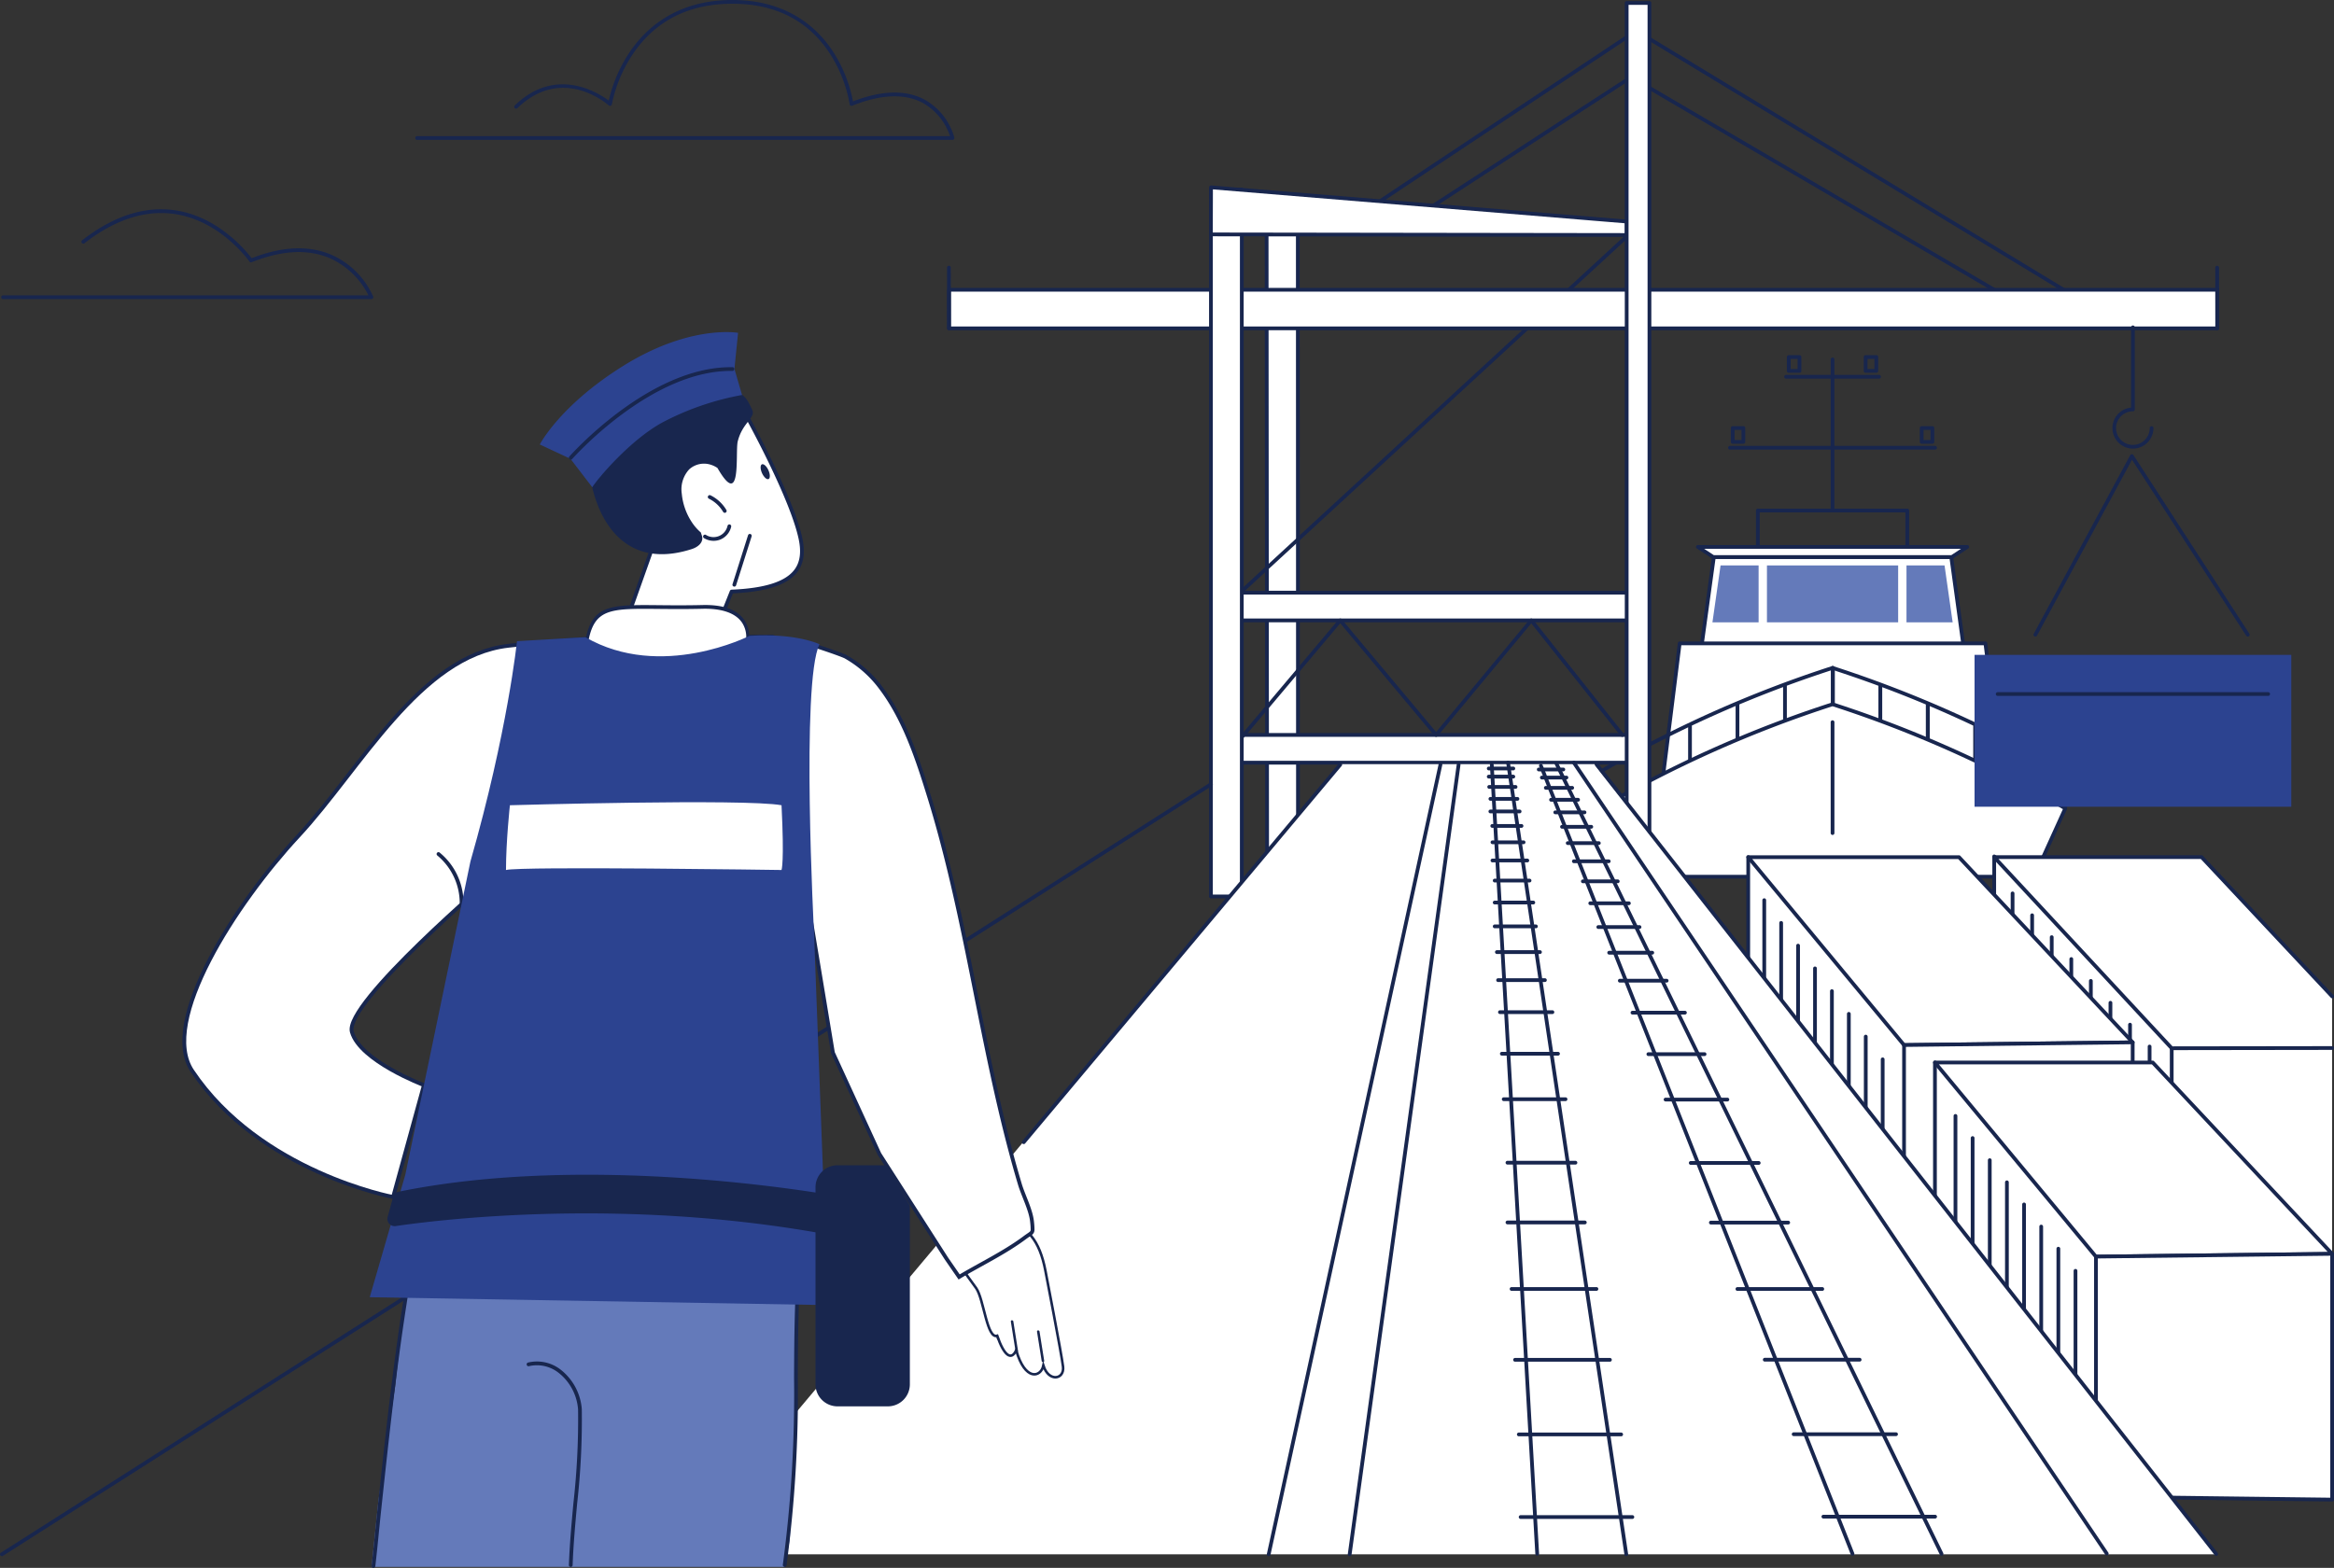 <svg id="Group_3978" data-name="Group 3978" xmlns="http://www.w3.org/2000/svg" xmlns:xlink="http://www.w3.org/1999/xlink" width="458" height="307.756" viewBox="0 0 458 307.756">
  <rect x="0" y="0" width="458" height="307.756" fill="#333333" stroke="none"/>
  <defs>
    <clipPath id="clip-path">
      <rect id="Rectangle_2901" data-name="Rectangle 2901" width="458" height="307.756" fill="none"/>
    </clipPath>
  </defs>
  <g id="Group_3977" data-name="Group 3977" clip-path="url(#clip-path)">
    <path id="Path_7963" data-name="Path 7963" d="M248.842,78.721a.351.351,0,0,1-.367-.334V48.879a.369.369,0,0,1,.734,0V78.387a.351.351,0,0,1-.367.334" transform="translate(110.758 21.639)" fill="#18264e"/>
    <path id="Path_7964" data-name="Path 7964" d="M260.772,51.632H242.536a.367.367,0,1,1,0-.734h18.237a.367.367,0,0,1,0,.734" transform="translate(107.947 22.688)" fill="#18264e"/>
    <path id="Path_7965" data-name="Path 7965" d="M255.43,51.681h-2.1a.368.368,0,0,1-.367-.367V48.589a.368.368,0,0,1,.367-.369h2.1a.367.367,0,0,1,.367.369v2.725a.367.367,0,0,1-.367.367m-1.731-.736h1.362V48.954H253.7Z" transform="translate(112.76 21.494)" fill="#18264e"/>
    <path id="Path_7966" data-name="Path 7966" d="M245,51.681h-2.1a.368.368,0,0,1-.367-.367V48.589a.368.368,0,0,1,.367-.369H245a.368.368,0,0,1,.369.369v2.725a.368.368,0,0,1-.369.367m-1.729-.736h1.362V48.954h-1.362Z" transform="translate(108.11 21.494)" fill="#18264e"/>
    <path id="Path_7967" data-name="Path 7967" d="M275.167,61.268H234.924a.367.367,0,0,1,0-.734h40.242a.367.367,0,0,1,0,.734" transform="translate(104.554 26.983)" fill="#18264e"/>
    <path id="Path_7968" data-name="Path 7968" d="M263.04,61.318h-2.1a.368.368,0,0,1-.367-.369V58.224a.368.368,0,0,1,.367-.367h2.1a.367.367,0,0,1,.367.367v2.725a.367.367,0,0,1-.367.369m-1.731-.736h1.363V58.591h-1.363Z" transform="translate(116.152 25.79)" fill="#18264e"/>
    <path id="Path_7969" data-name="Path 7969" d="M237.388,61.318h-2.1a.368.368,0,0,1-.367-.369V58.224a.368.368,0,0,1,.367-.367h2.1a.367.367,0,0,1,.367.367v2.725a.367.367,0,0,1-.367.369m-1.729-.736h1.362V58.591h-1.362Z" transform="translate(104.718 25.79)" fill="#18264e"/>
    <path id="Path_7970" data-name="Path 7970" d="M268.024,82.279H238.7a.367.367,0,0,1-.367-.369V69.426a.366.366,0,0,1,.367-.367h29.323a.367.367,0,0,1,.367.367V81.91a.368.368,0,0,1-.367.369m-28.956-.736h28.587V69.793H239.068Z" transform="translate(106.238 30.783)" fill="#18264e"/>
    <path id="Path_7971" data-name="Path 7971" d="M280.156,75.626H233.565l-3.079,22.425h52.75Z" transform="translate(102.74 33.711)" fill="#fff"/>
    <path id="Path_7972" data-name="Path 7972" d="M283.349,98.531H230.6a.364.364,0,0,1-.278-.126.367.367,0,0,1-.087-.291l3.079-22.425a.366.366,0,0,1,.363-.318h46.591a.368.368,0,0,1,.364.318l3.078,22.425a.357.357,0,0,1-.087.291.363.363,0,0,1-.276.126M231.021,97.8h51.905l-2.978-21.691H234Z" transform="translate(102.627 33.597)" fill="#18264e"/>
    <path id="Path_7973" data-name="Path 7973" d="M230.449,74.254l3.026,1.986h46.8l3.026-1.986Z" transform="translate(102.723 33.099)" fill="#fff"/>
    <path id="Path_7974" data-name="Path 7974" d="M280.392,76.721h-46.8a.372.372,0,0,1-.2-.059l-3.026-1.988a.367.367,0,0,1,.2-.674h52.855a.367.367,0,0,1,.2.674l-3.026,1.988a.367.367,0,0,1-.2.059M233.7,75.986h46.584l1.906-1.252h-50.4Z" transform="translate(102.61 32.986)" fill="#18264e"/>
    <rect id="Rectangle_2894" data-name="Rectangle 2894" width="25.745" height="11.167" transform="translate(346.728 110.986)" fill="#647aba"/>
    <path id="Path_7975" data-name="Path 7975" d="M267.824,87.934h-9.059V76.767h7.467Z" transform="translate(115.345 34.219)" fill="#647aba"/>
    <path id="Path_7976" data-name="Path 7976" d="M232.427,87.934h9.059V76.767h-7.467Z" transform="translate(103.605 34.219)" fill="#647aba"/>
    <path id="Path_7977" data-name="Path 7977" d="M289.112,87.35H229.118l-3.69,29.532H292.8Z" transform="translate(100.485 38.936)" fill="#fff"/>
    <path id="Path_7978" data-name="Path 7978" d="M292.915,117.363H225.541a.364.364,0,0,1-.364-.412l3.69-29.532a.367.367,0,0,1,.364-.322h59.994a.367.367,0,0,1,.366.322l3.69,29.532a.366.366,0,0,1-.366.412m-66.957-.734H292.5l-3.6-28.8H229.556Z" transform="translate(100.372 38.823)" fill="#18264e"/>
    <path id="Path_7979" data-name="Path 7979" d="M308.6,118.337a.367.367,0,0,1-.367-.367v-6.533a231.031,231.031,0,0,0-45.308-20.264,231.03,231.03,0,0,0-45.308,20.264v6.533a.368.368,0,0,1-.736,0v-6.742a.369.369,0,0,1,.176-.314,231.463,231.463,0,0,1,45.7-20.462.394.394,0,0,1,.108-.016h.108a.4.4,0,0,1,.11.016,231.461,231.461,0,0,1,45.7,20.462.367.367,0,0,1,.175.314v6.742a.367.367,0,0,1-.367.367" transform="translate(96.675 40.313)" fill="#18264e"/>
    <path id="Path_7980" data-name="Path 7980" d="M248.879,98.308a.367.367,0,0,1-.367-.367V90.8a.367.367,0,1,1,.734,0V97.94a.367.367,0,0,1-.367.367" transform="translate(110.775 40.313)" fill="#18264e"/>
    <path id="Path_7981" data-name="Path 7981" d="M255.325,100.75a.367.367,0,0,1-.367-.367V93.246a.367.367,0,0,1,.734,0v7.136a.367.367,0,0,1-.367.367" transform="translate(113.648 41.401)" fill="#18264e"/>
    <path id="Path_7982" data-name="Path 7982" d="M261.77,103.27a.367.367,0,0,1-.367-.367V95.766a.367.367,0,0,1,.734,0V102.9a.367.367,0,0,1-.367.367" transform="translate(116.521 42.524)" fill="#18264e"/>
    <path id="Path_7983" data-name="Path 7983" d="M268.215,106.193a.367.367,0,0,1-.367-.367V98.689a.367.367,0,0,1,.734,0v7.136a.367.367,0,0,1-.367.367" transform="translate(119.394 43.827)" fill="#18264e"/>
    <path id="Path_7984" data-name="Path 7984" d="M274.661,109.366a.367.367,0,0,1-.367-.367v-7.136a.367.367,0,1,1,.734,0V109a.367.367,0,0,1-.367.367" transform="translate(122.267 45.242)" fill="#18264e"/>
    <path id="Path_7985" data-name="Path 7985" d="M248.879,98.308a.367.367,0,0,1-.367-.367V90.8a.367.367,0,1,1,.734,0V97.94a.367.367,0,0,1-.367.367" transform="translate(110.775 40.313)" fill="#18264e"/>
    <path id="Path_7986" data-name="Path 7986" d="M255.325,100.75a.367.367,0,0,1-.367-.367V93.246a.367.367,0,0,1,.734,0v7.136a.367.367,0,0,1-.367.367" transform="translate(113.648 41.401)" fill="#18264e"/>
    <path id="Path_7987" data-name="Path 7987" d="M261.77,103.27a.367.367,0,0,1-.367-.367V95.766a.367.367,0,0,1,.734,0V102.9a.367.367,0,0,1-.367.367" transform="translate(116.521 42.524)" fill="#18264e"/>
    <path id="Path_7988" data-name="Path 7988" d="M268.215,106.193a.367.367,0,0,1-.367-.367V98.689a.367.367,0,0,1,.734,0v7.136a.367.367,0,0,1-.367.367" transform="translate(119.394 43.827)" fill="#18264e"/>
    <path id="Path_7989" data-name="Path 7989" d="M274.661,109.366a.367.367,0,0,1-.367-.367v-7.136a.367.367,0,1,1,.734,0V109a.367.367,0,0,1-.367.367" transform="translate(122.267 45.242)" fill="#18264e"/>
    <path id="Path_7990" data-name="Path 7990" d="M242.384,100.75a.367.367,0,0,1-.367-.367V93.246a.367.367,0,1,1,.734,0v7.136a.367.367,0,0,1-.367.367" transform="translate(107.88 41.401)" fill="#18264e"/>
    <path id="Path_7991" data-name="Path 7991" d="M235.938,103.27a.367.367,0,0,1-.367-.367V95.766a.367.367,0,1,1,.734,0V102.9a.367.367,0,0,1-.367.367" transform="translate(105.006 42.524)" fill="#18264e"/>
    <path id="Path_7992" data-name="Path 7992" d="M229.493,106.193a.367.367,0,0,1-.367-.367V98.689a.367.367,0,1,1,.734,0v7.136a.367.367,0,0,1-.367.367" transform="translate(102.134 43.827)" fill="#18264e"/>
    <path id="Path_7993" data-name="Path 7993" d="M223.047,109.366a.367.367,0,0,1-.367-.367v-7.136a.367.367,0,0,1,.734,0V109a.366.366,0,0,1-.367.367" transform="translate(99.26 45.242)" fill="#18264e"/>
    <path id="Path_7994" data-name="Path 7994" d="M262.866,95.627h-.108a229.071,229.071,0,0,0-45.622,20.424l6.092,13.412H302.4l6.092-13.412a229.069,229.069,0,0,0-45.622-20.424" transform="translate(96.789 42.626)" fill="#fff"/>
    <path id="Path_7995" data-name="Path 7995" d="M302.51,129.944H223.34a.365.365,0,0,1-.334-.215l-6.092-13.412a.369.369,0,0,1,.143-.466,231.463,231.463,0,0,1,45.7-20.462.393.393,0,0,1,.108-.016h.108a.4.4,0,0,1,.11.016,231.461,231.461,0,0,1,45.7,20.462.369.369,0,0,1,.143.466l-6.092,13.412a.365.365,0,0,1-.334.215m-78.932-.734h78.7l5.858-12.9a231.278,231.278,0,0,0-45.206-20.2,231.279,231.279,0,0,0-45.206,20.2Z" transform="translate(96.675 42.513)" fill="#18264e"/>
    <path id="Path_7996" data-name="Path 7996" d="M248.842,120.294a.367.367,0,0,1-.367-.367V98.162a.367.367,0,1,1,.734,0v21.764a.367.367,0,0,1-.367.367" transform="translate(110.758 43.592)" fill="#18264e"/>
    <path id="Path_7997" data-name="Path 7997" d="M305.5,200.4,270.67,154.153V116.275l43.509,35.879Z" transform="translate(120.652 51.83)" fill="#fff"/>
    <path id="Path_7998" data-name="Path 7998" d="M305.614,200.882a.366.366,0,0,1-.293-.146L270.49,154.488a.361.361,0,0,1-.074-.221V116.388a.364.364,0,0,1,.21-.331.368.368,0,0,1,.39.048l43.508,35.879a.371.371,0,0,1,.129.35l-8.677,48.246a.369.369,0,0,1-.276.294.428.428,0,0,1-.085.009M271.15,154.144,305.4,199.621l8.49-47.207L271.15,117.167Z" transform="translate(120.539 51.717)" fill="#18264e"/>
    <path id="Path_7999" data-name="Path 7999" d="M294.762,188.945l31.478.077V142.288l-31.477.043Z" transform="translate(131.391 63.425)" fill="#fff"/>
    <path id="Path_8000" data-name="Path 8000" d="M325.621,189.862h-.006l-30.745-.448a.369.369,0,0,1-.361-.369V142.431a.367.367,0,1,1,.734,0v46.253l30.384.444a.367.367,0,0,1-.006.734" transform="translate(131.278 63.325)" fill="#18264e"/>
    <path id="Path_8001" data-name="Path 8001" d="M270.67,116.371h40.7L336.981,143.7v10.141l-31.478.043Z" transform="translate(120.652 51.873)" fill="#fff"/>
    <path id="Path_8002" data-name="Path 8002" d="M305.616,154.364a.362.362,0,0,1-.269-.117l-34.834-37.511a.368.368,0,0,1,.269-.619h40.7a.363.363,0,0,1,.267.117l25.614,27.328a.367.367,0,1,1-.535.5l-25.507-27.211H271.627l34.15,36.776,31.316-.042a.367.367,0,0,1,0,.734Z" transform="translate(120.538 51.759)" fill="#18264e"/>
    <path id="Path_8003" data-name="Path 8003" d="M273.276,146.347a.367.367,0,0,1-.367-.367V121.41a.367.367,0,1,1,.734,0v24.569a.367.367,0,0,1-.367.367" transform="translate(121.65 53.955)" fill="#18264e"/>
    <path id="Path_8004" data-name="Path 8004" d="M275.933,149.317a.367.367,0,0,1-.367-.367V124.38a.367.367,0,0,1,.734,0v24.569a.367.367,0,0,1-.367.367" transform="translate(122.834 55.279)" fill="#18264e"/>
    <path id="Path_8005" data-name="Path 8005" d="M278.59,152.287a.367.367,0,0,1-.367-.367V127.35a.367.367,0,0,1,.734,0v24.569a.367.367,0,0,1-.367.367" transform="translate(124.019 56.603)" fill="#18264e"/>
    <path id="Path_8006" data-name="Path 8006" d="M281.247,155.258a.367.367,0,0,1-.367-.367V130.321a.367.367,0,0,1,.734,0V154.89a.367.367,0,0,1-.367.367" transform="translate(125.203 57.927)" fill="#18264e"/>
    <path id="Path_8007" data-name="Path 8007" d="M283.9,158.228a.368.368,0,0,1-.367-.367V133.291a.367.367,0,1,1,.734,0V157.86a.367.367,0,0,1-.367.367" transform="translate(126.387 59.251)" fill="#18264e"/>
    <path id="Path_8008" data-name="Path 8008" d="M286.56,161.2a.367.367,0,0,1-.367-.367V136.261a.367.367,0,0,1,.734,0V160.83a.367.367,0,0,1-.367.367" transform="translate(127.571 60.575)" fill="#18264e"/>
    <path id="Path_8009" data-name="Path 8009" d="M289.217,164.168a.367.367,0,0,1-.367-.367V139.231a.367.367,0,1,1,.734,0V163.8a.367.367,0,0,1-.367.367" transform="translate(128.756 61.899)" fill="#18264e"/>
    <path id="Path_8010" data-name="Path 8010" d="M291.874,167.139a.367.367,0,0,1-.367-.367V142.2a.367.367,0,0,1,.734,0v24.569a.367.367,0,0,1-.367.367" transform="translate(129.94 63.223)" fill="#18264e"/>
    <path id="Path_8011" data-name="Path 8011" d="M267.859,198.879l-30.576-43.556V116.372l48.2,35.174Z" transform="translate(105.769 51.873)" fill="#fff"/>
    <path id="Path_8012" data-name="Path 8012" d="M267.972,199.361a.366.366,0,0,1-.3-.158L237.1,155.647a.362.362,0,0,1-.066-.211V116.484a.367.367,0,0,1,.584-.3l48.2,35.174a.368.368,0,0,1,.127.425l-17.622,47.334a.369.369,0,0,1-.3.237l-.046,0M237.763,155.32l30.108,42.89,17.283-46.417-47.39-34.585Z" transform="translate(105.656 51.759)" fill="#18264e"/>
    <path id="Path_8013" data-name="Path 8013" d="M237.282,116.371h41.363l34.078,36.355-44.865.528Z" transform="translate(105.769 51.873)" fill="#fff"/>
    <path id="Path_8014" data-name="Path 8014" d="M267.971,153.735a.368.368,0,0,1-.282-.133l-30.576-36.883a.367.367,0,0,1,.283-.6H278.76a.368.368,0,0,1,.268.116L313.1,152.589a.366.366,0,0,1-.263.617l-44.863.529Zm-29.793-36.883L268.142,153,312,152.482l-33.4-35.629Z" transform="translate(105.656 51.76)" fill="#18264e"/>
    <path id="Path_8015" data-name="Path 8015" d="M258.431,187.67l44.865.548v-46.7l-44.865.528Z" transform="translate(115.196 63.082)" fill="#fff"/>
    <path id="Path_8016" data-name="Path 8016" d="M303.408,188.7h0l-44.863-.549a.366.366,0,0,1-.363-.367V142.158a.366.366,0,0,1,.363-.367l44.863-.528a.367.367,0,0,1,.263.106.371.371,0,0,1,.11.262v46.7a.37.37,0,0,1-.369.369m-44.5-1.28,44.129.539V142l-44.129.519Z" transform="translate(115.084 62.968)" fill="#18264e"/>
    <path id="Path_8017" data-name="Path 8017" d="M239.571,147.265a.367.367,0,0,1-.367-.367V122.328a.367.367,0,0,1,.734,0V146.9a.367.367,0,0,1-.367.367" transform="translate(106.626 54.364)" fill="#18264e"/>
    <path id="Path_8018" data-name="Path 8018" d="M241.867,150.352a.367.367,0,0,1-.367-.367V125.415a.367.367,0,1,1,.734,0v24.569a.367.367,0,0,1-.367.367" transform="translate(107.649 55.74)" fill="#18264e"/>
    <path id="Path_8019" data-name="Path 8019" d="M244.164,153.44a.367.367,0,0,1-.367-.367V128.5a.367.367,0,0,1,.734,0v24.569a.367.367,0,0,1-.367.367" transform="translate(108.673 57.117)" fill="#18264e"/>
    <path id="Path_8020" data-name="Path 8020" d="M246.46,156.527a.367.367,0,0,1-.367-.367V131.59a.367.367,0,1,1,.734,0v24.569a.367.367,0,0,1-.367.367" transform="translate(109.697 58.493)" fill="#18264e"/>
    <path id="Path_8021" data-name="Path 8021" d="M248.756,159.614a.367.367,0,0,1-.367-.367V134.677a.367.367,0,0,1,.734,0v24.569a.367.367,0,0,1-.367.367" transform="translate(110.72 59.869)" fill="#18264e"/>
    <path id="Path_8022" data-name="Path 8022" d="M251.053,162.7a.367.367,0,0,1-.367-.367V137.764a.367.367,0,0,1,.734,0v24.569a.367.367,0,0,1-.367.367" transform="translate(111.744 61.245)" fill="#18264e"/>
    <path id="Path_8023" data-name="Path 8023" d="M253.349,165.788a.367.367,0,0,1-.367-.367V140.851a.367.367,0,1,1,.734,0V165.42a.367.367,0,0,1-.367.367" transform="translate(112.767 62.621)" fill="#18264e"/>
    <path id="Path_8024" data-name="Path 8024" d="M255.646,168.876a.367.367,0,0,1-.367-.369V143.939a.367.367,0,1,1,.734,0v24.568a.367.367,0,0,1-.367.369" transform="translate(113.791 63.998)" fill="#18264e"/>
    <path id="Path_8025" data-name="Path 8025" d="M294.216,229.49,262.628,187V144.25l49.795,36.339Z" transform="translate(117.067 64.3)" fill="#fff"/>
    <path id="Path_8026" data-name="Path 8026" d="M294.329,229.97a.366.366,0,0,1-.295-.147l-31.588-42.489a.364.364,0,0,1-.072-.22V144.363a.368.368,0,0,1,.584-.3l49.795,36.339a.367.367,0,0,1,.127.425l-18.206,48.9a.367.367,0,0,1-.292.236.313.313,0,0,1-.052,0m-31.221-42.978,31.113,41.849,17.872-48.006-48.985-35.748Z" transform="translate(116.954 64.187)" fill="#18264e"/>
    <path id="Path_8027" data-name="Path 8027" d="M262.627,144.25h42.732l35.206,37.559-46.349.545Z" transform="translate(117.067 64.3)" fill="#fff"/>
    <path id="Path_8028" data-name="Path 8028" d="M294.329,182.835a.365.365,0,0,1-.282-.133l-31.59-38.1a.367.367,0,0,1,.283-.6h42.732a.371.371,0,0,1,.269.116l35.206,37.559a.364.364,0,0,1,.069.395.369.369,0,0,1-.334.224l-46.349.545Zm-30.806-38.1L294.5,182.1l45.339-.533L305.313,144.73Z" transform="translate(116.953 64.187)" fill="#18264e"/>
    <path id="Path_8029" data-name="Path 8029" d="M284.477,217.91l46.349.567V170.229l-46.349.545Z" transform="translate(126.806 75.88)" fill="#fff"/>
    <path id="Path_8030" data-name="Path 8030" d="M330.94,218.956h0l-46.349-.567a.366.366,0,0,1-.363-.367V170.886a.366.366,0,0,1,.363-.367l46.349-.545a.391.391,0,0,1,.263.106.37.37,0,0,1,.108.262v48.248a.365.365,0,0,1-.367.367m-45.982-1.3,45.615.557v-47.5l-45.615.536Z" transform="translate(126.693 75.766)" fill="#18264e"/>
    <path id="Path_8031" data-name="Path 8031" d="M265.526,176.557a.367.367,0,0,1-.367-.367V151.62a.367.367,0,1,1,.734,0v24.569a.367.367,0,0,1-.367.367" transform="translate(118.195 67.421)" fill="#18264e"/>
    <path id="Path_8032" data-name="Path 8032" d="M267.854,179.561a.367.367,0,0,1-.367-.367V154.624a.367.367,0,1,1,.734,0v24.569a.367.367,0,0,1-.367.367" transform="translate(119.233 68.76)" fill="#18264e"/>
    <path id="Path_8033" data-name="Path 8033" d="M270.181,182.566a.367.367,0,0,1-.367-.367V157.629a.367.367,0,1,1,.734,0V182.2a.367.367,0,0,1-.367.367" transform="translate(120.27 70.1)" fill="#18264e"/>
    <path id="Path_8034" data-name="Path 8034" d="M272.508,185.57a.367.367,0,0,1-.367-.367V160.633a.367.367,0,1,1,.734,0V185.2a.367.367,0,0,1-.367.367" transform="translate(121.308 71.439)" fill="#18264e"/>
    <path id="Path_8035" data-name="Path 8035" d="M274.836,188.574a.367.367,0,0,1-.367-.367V163.637a.367.367,0,1,1,.734,0v24.569a.367.367,0,0,1-.367.367" transform="translate(122.345 72.778)" fill="#18264e"/>
    <path id="Path_8036" data-name="Path 8036" d="M277.163,191.579a.367.367,0,0,1-.367-.367V166.642a.367.367,0,1,1,.734,0v24.569a.367.367,0,0,1-.367.367" transform="translate(123.383 74.118)" fill="#18264e"/>
    <path id="Path_8037" data-name="Path 8037" d="M279.49,194.583a.367.367,0,0,1-.367-.367V169.646a.367.367,0,0,1,.734,0v24.569a.367.367,0,0,1-.367.367" transform="translate(124.42 75.457)" fill="#18264e"/>
    <path id="Path_8038" data-name="Path 8038" d="M281.817,197.588a.367.367,0,0,1-.367-.367V172.651a.367.367,0,0,1,.734,0V197.22a.367.367,0,0,1-.367.367" transform="translate(125.457 76.796)" fill="#18264e"/>
    <path id="Path_8039" data-name="Path 8039" d="M178.072,161.2h-6.053L171.91,26.328l6.126.5Z" transform="translate(76.629 11.736)" fill="#fff"/>
    <path id="Path_8040" data-name="Path 8040" d="M178.185,161.68h-6.053a.367.367,0,0,1-.367-.367l-.108-134.87a.367.367,0,0,1,.4-.367l6.126.5a.368.368,0,0,1,.338.366l.036,134.367a.368.368,0,0,1-.369.367m-5.686-.734h5.319l-.036-133.661-5.39-.444Z" transform="translate(76.516 11.623)" fill="#18264e"/>
    <rect id="Rectangle_2895" data-name="Rectangle 2895" width="82.879" height="5.446" transform="translate(238.486 116.327)" fill="#fff"/>
    <path id="Path_8041" data-name="Path 8041" d="M247.948,86.388H165.069a.368.368,0,0,1-.367-.367V80.574a.368.368,0,0,1,.367-.367h82.879a.367.367,0,0,1,.367.367V86.02a.367.367,0,0,1-.367.367m-82.511-.734h82.143v-4.71H165.438Z" transform="translate(73.416 35.752)" fill="#18264e"/>
    <rect id="Rectangle_2896" data-name="Rectangle 2896" width="82.879" height="5.446" transform="translate(237.766 144.259)" fill="#fff"/>
    <path id="Path_8042" data-name="Path 8042" d="M247.449,105.708H164.571a.367.367,0,0,1-.367-.367V99.894a.366.366,0,0,1,.367-.367h82.878a.367.367,0,0,1,.369.367v5.446a.368.368,0,0,1-.369.367m-82.511-.736h82.143v-4.71H164.938Z" transform="translate(73.194 44.364)" fill="#18264e"/>
    <path id="Path_8043" data-name="Path 8043" d="M322.09,55.49a.371.371,0,0,1-.191-.053l-83.651-50.7L186.409,39.21A.368.368,0,0,1,186,38.6L238.036,4a.365.365,0,0,1,.393-.009l83.852,50.817a.368.368,0,0,1-.191.682" transform="translate(82.838 1.755)" fill="#18264e"/>
    <path id="Path_8044" data-name="Path 8044" d="M305.289,52.744a.357.357,0,0,1-.185-.051L233.952,11.019,193.784,37.133a.368.368,0,0,1-.4-.616l40.36-26.238a.368.368,0,0,1,.386-.009l71.348,41.788a.368.368,0,0,1-.187.685" transform="translate(86.126 4.556)" fill="#18264e"/>
    <path id="Path_8045" data-name="Path 8045" d="M169.636,130.844a.325.325,0,0,1-.1-.016.365.365,0,0,1-.26-.307L166.1,104.784a.368.368,0,0,1,.116-.315l78.619-72.464a.367.367,0,1,1,.5.541l-78.478,72.335,3.045,24.714,18.782-22.282a.367.367,0,0,1,.28-.13h0a.363.363,0,0,1,.28.132l18.526,22.147,18.4-22.147a.371.371,0,0,1,.283-.132h0a.369.369,0,0,1,.283.139l17.849,22.486a.367.367,0,1,1-.575.457l-17.567-22.132L208.053,130.27a.37.37,0,0,1-.282.133.365.365,0,0,1-.283-.132l-18.529-22.15-19.042,22.593a.366.366,0,0,1-.28.13" transform="translate(74.038 14.223)" fill="#18264e"/>
    <rect id="Rectangle_2897" data-name="Rectangle 2897" width="248.853" height="7.569" transform="translate(186.236 56.877)" fill="#fff"/>
    <path id="Path_8046" data-name="Path 8046" d="M377.782,47.39H128.929a.368.368,0,0,1-.367-.367V39.454a.367.367,0,0,1,.367-.367H377.782a.367.367,0,0,1,.367.367v7.569a.368.368,0,0,1-.367.367M129.3,46.656H377.414V39.823H129.3Z" transform="translate(57.307 17.423)" fill="#18264e"/>
    <path id="Path_8047" data-name="Path 8047" d="M301.062,48.729a.368.368,0,0,1-.367-.367l-.019-11.912a.368.368,0,0,1,.367-.367h0a.367.367,0,0,1,.367.367l.017,11.91A.366.366,0,0,1,301.062,48.729Z" transform="translate(134.027 16.084)" fill="#18264e"/>
    <path id="Path_8048" data-name="Path 8048" d="M128.925,48.729a.368.368,0,0,1-.367-.367l-.019-11.912a.368.368,0,0,1,.367-.367h0a.367.367,0,0,1,.367.367l.017,11.91a.366.366,0,0,1-.366.369Z" transform="translate(57.297 16.084)" fill="#18264e"/>
    <rect id="Rectangle_2898" data-name="Rectangle 2898" width="6.053" height="138.763" transform="translate(237.621 37.199)" fill="#fff"/>
    <path id="Path_8049" data-name="Path 8049" d="M170.525,164.974h-6.053a.366.366,0,0,1-.367-.367V25.843a.367.367,0,0,1,.367-.367h6.053a.368.368,0,0,1,.369.367V164.607a.367.367,0,0,1-.369.367m-5.686-.734h5.319V26.21h-5.319Z" transform="translate(73.15 11.356)" fill="#18264e"/>
    <path id="Path_8050" data-name="Path 8050" d="M164.379,25.431l81.555,6.713v2.649l-81.582-.117Z" transform="translate(73.26 11.336)" fill="#fff"/>
    <path id="Path_8051" data-name="Path 8051" d="M246.048,35.273l-81.582-.117a.368.368,0,0,1-.367-.369l.027-9.244a.367.367,0,0,1,.4-.366l81.553,6.713a.369.369,0,0,1,.338.367v2.649a.368.368,0,0,1-.367.367m-81.214-.852,80.845.116V32.6l-80.82-6.652Z" transform="translate(73.147 11.222)" fill="#18264e"/>
    <rect id="Rectangle_2899" data-name="Rectangle 2899" width="4.469" height="172.497" transform="translate(319.202 0.583)" fill="#fff"/>
    <path id="Path_8052" data-name="Path 8052" d="M225.368,173.381H220.9a.368.368,0,0,1-.369-.367V.517A.368.368,0,0,1,220.9.148h4.467a.368.368,0,0,1,.369.369v172.5a.368.368,0,0,1-.369.367m-4.1-.734H225V.884h-3.733Z" transform="translate(98.303 0.066)" fill="#18264e"/>
    <path id="Path_8053" data-name="Path 8053" d="M290.74,68.358a4.031,4.031,0,0,1-.367-8.044V44.559a.367.367,0,0,1,.734,0V60.665a.367.367,0,0,1-.367.367,3.3,3.3,0,1,0,3.295,3.295.367.367,0,1,1,.734,0,4.035,4.035,0,0,1-4.029,4.031" transform="translate(127.802 19.699)" fill="#18264e"/>
    <path id="Path_8054" data-name="Path 8054" d="M276.369,97.463a.368.368,0,0,1-.322-.542L294.979,61.86a.367.367,0,0,1,.632-.026l22.75,35.061a.367.367,0,1,1-.616.4l-22.413-34.54L276.693,97.269a.367.367,0,0,1-.324.194" transform="translate(123.029 27.488)" fill="#18264e"/>
    <rect id="Rectangle_2900" data-name="Rectangle 2900" width="62.153" height="29.811" transform="translate(387.466 128.54)" fill="#2c4390"/>
    <path id="Path_8055" data-name="Path 8055" d="M324.329,94.708H271.257a.367.367,0,0,1,0-.734h53.072a.367.367,0,0,1,0,.734" transform="translate(120.75 41.889)" fill="#18264e"/>
    <path id="Path_8056" data-name="Path 8056" d="M222.118,103.75h49.808L394.1,258.841H91.88Z" transform="translate(40.956 46.247)" fill="#fff"/>
    <path id="Path_8057" data-name="Path 8057" d="M338.395,259.239a.366.366,0,0,1-.289-.14L216.545,104.157a.368.368,0,0,1,.578-.454l121.56,154.941a.368.368,0,0,1-.062.516.372.372,0,0,1-.227.078" transform="translate(96.491 46.163)" fill="#18264e"/>
    <path id="Path_8058" data-name="Path 8058" d="M139.062,178.4a.364.364,0,0,1-.236-.085.369.369,0,0,1-.046-.519l62.114-74.106a.367.367,0,0,1,.562.473l-62.112,74.106a.365.365,0,0,1-.282.132" transform="translate(61.824 46.163)" fill="#18264e"/>
    <path id="Path_8059" data-name="Path 8059" d="M318.3,259.269a.366.366,0,0,1-.305-.162L213.431,103.867a.367.367,0,1,1,.609-.411L318.6,258.7a.367.367,0,0,1-.305.573" transform="translate(95.109 46.043)" fill="#18264e"/>
    <path id="Path_8060" data-name="Path 8060" d="M172.312,259.293a.36.36,0,0,1-.078-.009.368.368,0,0,1-.282-.437l33.7-154.995a.368.368,0,1,1,.719.156L172.67,259a.367.367,0,0,1-.359.289" transform="translate(76.644 46.163)" fill="#18264e"/>
    <path id="Path_8061" data-name="Path 8061" d="M.368,258.1a.368.368,0,0,1-.2-.678L237.415,106.289a.368.368,0,1,1,.395.62L.565,258.045a.362.362,0,0,1-.2.058" transform="translate(0 47.353)" fill="#18264e"/>
    <path id="Path_8062" data-name="Path 8062" d="M183.3,259.292l-.051,0a.371.371,0,0,1-.314-.415L204.311,103.88a.368.368,0,0,1,.729.1L183.669,258.976a.369.369,0,0,1-.364.317" transform="translate(81.545 46.163)" fill="#18264e"/>
    <path id="Path_8063" data-name="Path 8063" d="M228,259.413a.368.368,0,0,1-.363-.314l-23.2-155.384a.368.368,0,1,1,.727-.108l23.2,155.384a.37.37,0,0,1-.364.422" transform="translate(91.124 46.043)" fill="#18264e"/>
    <path id="Path_8064" data-name="Path 8064" d="M211.506,259.2a.368.368,0,0,1-.367-.347l-8.917-154.9a.368.368,0,0,1,.734-.042l8.917,154.9a.369.369,0,0,1-.346.389h-.022" transform="translate(90.14 46.163)" fill="#18264e"/>
    <path id="Path_8065" data-name="Path 8065" d="M207,105.921h-4.819a.367.367,0,0,1,0-.734H207a.367.367,0,0,1,0,.734" transform="translate(89.957 46.887)" fill="#18264e"/>
    <path id="Path_8066" data-name="Path 8066" d="M207,104.817h-4.819a.367.367,0,0,1,0-.734H207a.367.367,0,0,1,0,.734" transform="translate(89.957 46.395)" fill="#18264e"/>
    <path id="Path_8067" data-name="Path 8067" d="M207.413,107.317h-5.171a.367.367,0,0,1,0-.734h5.171a.367.367,0,0,1,0,.734" transform="translate(89.986 47.51)" fill="#18264e"/>
    <path id="Path_8068" data-name="Path 8068" d="M207.708,108.94h-5.3a.367.367,0,1,1,0-.734h5.3a.367.367,0,1,1,0,.734" transform="translate(90.058 48.233)" fill="#18264e"/>
    <path id="Path_8069" data-name="Path 8069" d="M208.138,110.65H202.4a.367.367,0,0,1,0-.734h5.734a.367.367,0,0,1,0,.734" transform="translate(90.059 48.995)" fill="#18264e"/>
    <path id="Path_8070" data-name="Path 8070" d="M208.392,112.615h-5.734a.367.367,0,0,1,0-.734h5.734a.367.367,0,0,1,0,.734" transform="translate(90.172 49.871)" fill="#18264e"/>
    <path id="Path_8071" data-name="Path 8071" d="M208.787,114.834h-6.1a.367.367,0,1,1,0-.734h6.1a.367.367,0,0,1,0,.734" transform="translate(90.183 50.86)" fill="#18264e"/>
    <path id="Path_8072" data-name="Path 8072" d="M209.521,117.307h-6.837a.367.367,0,1,1,0-.734h6.837a.367.367,0,1,1,0,.734" transform="translate(90.183 51.963)" fill="#18264e"/>
    <path id="Path_8073" data-name="Path 8073" d="M209.825,120.034h-6.837a.367.367,0,0,1,0-.734h6.837a.367.367,0,1,1,0,.734" transform="translate(90.319 53.178)" fill="#18264e"/>
    <path id="Path_8074" data-name="Path 8074" d="M210.56,123.016h-7.573a.367.367,0,0,1,0-.734h7.573a.367.367,0,0,1,0,.734" transform="translate(90.318 54.508)" fill="#18264e"/>
    <path id="Path_8075" data-name="Path 8075" d="M211.07,126.252h-8.082a.367.367,0,0,1,0-.734h8.082a.367.367,0,0,1,0,.734" transform="translate(90.319 55.95)" fill="#18264e"/>
    <path id="Path_8076" data-name="Path 8076" d="M211.736,129.744h-8.449a.368.368,0,1,1,0-.736h8.449a.368.368,0,0,1,0,.736" transform="translate(90.451 57.506)" fill="#18264e"/>
    <path id="Path_8077" data-name="Path 8077" d="M212.633,133.55h-9.185a.367.367,0,0,1,0-.734h9.185a.367.367,0,0,1,0,.734" transform="translate(90.524 59.203)" fill="#18264e"/>
    <path id="Path_8078" data-name="Path 8078" d="M213.99,137.9H203.7a.367.367,0,0,1,0-.734H213.99a.367.367,0,0,1,0,.734" transform="translate(90.637 61.14)" fill="#18264e"/>
    <path id="Path_8079" data-name="Path 8079" d="M214.98,143.541H203.958a.367.367,0,1,1,0-.734H214.98a.367.367,0,1,1,0,.734" transform="translate(90.75 63.657)" fill="#18264e"/>
    <path id="Path_8080" data-name="Path 8080" d="M218.058,158.335H204.719a.367.367,0,0,1,0-.734h13.339a.367.367,0,0,1,0,.734" transform="translate(91.09 70.251)" fill="#18264e"/>
    <path id="Path_8081" data-name="Path 8081" d="M219.9,166.449H204.721a.367.367,0,1,1,0-.734H219.9a.367.367,0,0,1,0,.734" transform="translate(91.09 73.868)" fill="#18264e"/>
    <path id="Path_8082" data-name="Path 8082" d="M221.927,175.48H205.281a.367.367,0,1,1,0-.734h16.646a.367.367,0,0,1,0,.734" transform="translate(91.34 77.893)" fill="#18264e"/>
    <path id="Path_8083" data-name="Path 8083" d="M224.364,185.1H205.75a.367.367,0,1,1,0-.734h18.614a.367.367,0,1,1,0,.734" transform="translate(91.55 82.181)" fill="#18264e"/>
    <path id="Path_8084" data-name="Path 8084" d="M226.344,195.228H206.26a.367.367,0,1,1,0-.734h20.084a.367.367,0,1,1,0,.734" transform="translate(91.776 86.696)" fill="#18264e"/>
    <path id="Path_8085" data-name="Path 8085" d="M228.432,206.445H206.508a.367.367,0,0,1,0-.734h21.923a.367.367,0,0,1,0,.734" transform="translate(91.888 91.696)" fill="#18264e"/>
    <path id="Path_8086" data-name="Path 8086" d="M216.337,149.716H204.212a.367.367,0,1,1,0-.734h12.126a.367.367,0,0,1,0,.734" transform="translate(90.864 66.409)" fill="#18264e"/>
    <path id="Path_8087" data-name="Path 8087" d="M286.933,259.263a.369.369,0,0,1-.331-.207l-75.564-155.1a.368.368,0,1,1,.661-.322l75.564,155.1a.367.367,0,0,1-.169.492.357.357,0,0,1-.16.038" transform="translate(94.054 46.102)" fill="#18264e"/>
    <path id="Path_8088" data-name="Path 8088" d="M270.406,259.143a.366.366,0,0,1-.341-.233L208.911,104.2a.368.368,0,0,1,.684-.27L270.747,258.64a.368.368,0,0,1-.341.5" transform="translate(93.111 46.222)" fill="#18264e"/>
    <path id="Path_8089" data-name="Path 8089" d="M214.208,106.049h-4.819a.367.367,0,0,1,0-.734h4.819a.367.367,0,1,1,0,.734" transform="translate(93.172 46.944)" fill="#18264e"/>
    <path id="Path_8090" data-name="Path 8090" d="M213.786,104.951h-4.819a.367.367,0,0,1,0-.734h4.819a.367.367,0,0,1,0,.734" transform="translate(92.984 46.455)" fill="#18264e"/>
    <path id="Path_8091" data-name="Path 8091" d="M215.1,107.443h-5.171a.367.367,0,0,1,0-.734H215.1a.367.367,0,0,1,0,.734" transform="translate(93.411 47.566)" fill="#18264e"/>
    <path id="Path_8092" data-name="Path 8092" d="M215.938,109.063h-5.3a.367.367,0,0,1,0-.734h5.3a.367.367,0,1,1,0,.734" transform="translate(93.727 48.288)" fill="#18264e"/>
    <path id="Path_8093" data-name="Path 8093" d="M216.944,110.77H211.21a.367.367,0,0,1,0-.734h5.734a.367.367,0,0,1,0,.734" transform="translate(93.984 49.049)" fill="#18264e"/>
    <path id="Path_8094" data-name="Path 8094" d="M217.86,112.731h-5.734a.367.367,0,0,1,0-.734h5.734a.367.367,0,0,1,0,.734" transform="translate(94.392 49.923)" fill="#18264e"/>
    <path id="Path_8095" data-name="Path 8095" d="M219,114.946h-6.1a.367.367,0,1,1,0-.734H219a.367.367,0,1,1,0,.734" transform="translate(94.737 50.91)" fill="#18264e"/>
    <path id="Path_8096" data-name="Path 8096" d="M220.57,117.415h-6.837a.367.367,0,0,1,0-.734h6.837a.367.367,0,0,1,0,.734" transform="translate(95.108 52.011)" fill="#18264e"/>
    <path id="Path_8097" data-name="Path 8097" d="M221.793,120.137h-6.838a.367.367,0,0,1,0-.734h6.838a.367.367,0,0,1,0,.734" transform="translate(95.654 53.224)" fill="#18264e"/>
    <path id="Path_8098" data-name="Path 8098" d="M223.533,123.114H215.96a.367.367,0,0,1,0-.734h7.573a.367.367,0,0,1,0,.734" transform="translate(96.101 54.551)" fill="#18264e"/>
    <path id="Path_8099" data-name="Path 8099" d="M225.133,126.344h-8.082a.367.367,0,1,1,0-.734h8.082a.367.367,0,1,1,0,.734" transform="translate(96.587 55.991)" fill="#18264e"/>
    <path id="Path_8100" data-name="Path 8100" d="M226.975,129.828h-8.449a.367.367,0,1,1,0-.734h8.449a.367.367,0,0,1,0,.734" transform="translate(97.244 57.544)" fill="#18264e"/>
    <path id="Path_8101" data-name="Path 8101" d="M229.155,133.628H219.97a.367.367,0,1,1,0-.734h9.185a.367.367,0,1,1,0,.734" transform="translate(97.889 59.238)" fill="#18264e"/>
    <path id="Path_8102" data-name="Path 8102" d="M231.977,137.966H221.689a.367.367,0,0,1,0-.734h10.288a.367.367,0,0,1,0,.734" transform="translate(98.655 61.172)" fill="#18264e"/>
    <path id="Path_8103" data-name="Path 8103" d="M234.869,143.6H223.845a.367.367,0,0,1,0-.734h11.024a.367.367,0,0,1,0,.734" transform="translate(99.616 63.684)" fill="#18264e"/>
    <path id="Path_8104" data-name="Path 8104" d="M242.933,158.369H229.594a.367.367,0,0,1,0-.734h13.339a.367.367,0,0,1,0,.734" transform="translate(102.179 70.266)" fill="#18264e"/>
    <path id="Path_8105" data-name="Path 8105" d="M247.5,166.468H232.329a.367.367,0,1,1,0-.734H247.5a.367.367,0,0,1,0,.734" transform="translate(103.397 73.876)" fill="#18264e"/>
    <path id="Path_8106" data-name="Path 8106" d="M252.58,175.483H235.932a.367.367,0,0,1,0-.734H252.58a.367.367,0,0,1,0,.734" transform="translate(105.004 77.895)" fill="#18264e"/>
    <path id="Path_8107" data-name="Path 8107" d="M258.257,185.083H239.643a.367.367,0,0,1,0-.734h18.614a.367.367,0,1,1,0,.734" transform="translate(106.658 82.174)" fill="#18264e"/>
    <path id="Path_8108" data-name="Path 8108" d="M263.651,195.2H243.567a.367.367,0,1,1,0-.734h20.084a.367.367,0,0,1,0,.734" transform="translate(108.406 86.682)" fill="#18264e"/>
    <path id="Path_8109" data-name="Path 8109" d="M269.519,206.391H247.6a.367.367,0,0,1,0-.734h21.923a.367.367,0,0,1,0,.734" transform="translate(110.203 91.672)" fill="#18264e"/>
    <path id="Path_8110" data-name="Path 8110" d="M238.307,149.765H226.18a.367.367,0,1,1,0-.734h12.127a.367.367,0,1,1,0,.734" transform="translate(100.657 66.431)" fill="#18264e"/>
    <path id="Path_8111" data-name="Path 8111" d="M64.285,108.125s46.092-1.329,53.3,0c.57,11.382,0,12.711,0,12.711s-51.223-.759-54.07,0c0-5.692.769-12.711.769-12.711" transform="translate(28.312 47.934)" fill="#fff"/>
    <path id="Path_8112" data-name="Path 8112" d="M72.808,46.044H.531a.367.367,0,1,1,0-.734h71.7A15.631,15.631,0,0,0,64.7,38.036c-4.294-1.856-9.471-1.6-15.387.772a.366.366,0,0,1-.44-.133c-.053-.08-5.529-7.911-14.531-9.309-5.8-.9-11.8,1.021-17.841,5.712a.367.367,0,1,1-.451-.58c6.205-4.823,12.4-6.794,18.413-5.858,8.408,1.31,13.824,8.024,14.842,9.38,6-2.348,11.28-2.569,15.7-.655a16.073,16.073,0,0,1,8.148,8.177.371.371,0,0,1-.039.341.365.365,0,0,1-.3.16" transform="translate(0.072 12.665)" fill="#18264e"/>
    <path id="Path_8113" data-name="Path 8113" d="M161.792,27.46H56.724a.367.367,0,1,1,0-.734H161.3a11.69,11.69,0,0,0-5.446-6.583c-3.544-1.832-8.17-1.626-13.749.612a.367.367,0,0,1-.5-.295,26.707,26.707,0,0,0-3.85-9.892C133.518,4.043,127.064.735,118.574.735s-15.047,3.311-19.482,9.838a27.464,27.464,0,0,0-4.146,9.9.368.368,0,0,1-.607.218c-.37-.328-9.169-7.934-17.933.535a.367.367,0,0,1-.51-.528c8.063-7.793,16.369-2.5,18.442-.947a28.348,28.348,0,0,1,4.131-9.564C101.617,5.538,107.66,0,118.574,0s16.8,5.542,19.811,10.19a27.408,27.408,0,0,1,3.873,9.713c5.6-2.163,10.291-2.3,13.94-.409a12.3,12.3,0,0,1,5.951,7.514.368.368,0,0,1-.357.453" transform="translate(25.12 0)" fill="#18264e"/>
    <path id="Path_8114" data-name="Path 8114" d="M135.954,183.758a.225.225,0,0,1-.166.09.265.265,0,0,1-.28-.221l-.662-5.816c-.022-.133.205-.262.205-.262s.262.088.282.221l.662,5.818a.224.224,0,0,1-.04.171" transform="translate(60.107 79.142)" fill="#18264e"/>
    <path id="Path_8115" data-name="Path 8115" d="M62.483,174.165l71.209.587v24.912l-.5,11.513-.707,13.509-1.034,5.232H50.435l1.339-13,3.292-22.5,2.157-20.249Z" transform="translate(22.482 77.635)" fill="#647aba"/>
    <path id="Path_8116" data-name="Path 8116" d="M147.714,175.54s3.175,16.373,3.467,18.877-2.795,3.092-3.86-.214c-.509,2.335-3.6,3.081-5.332-3.019-.986,2.169-2.423.977-3.727-2.839-2.008.7-2.614-7.151-4.11-9.324s-6.249-8.04-5.18-9.859,6.126-4.106,10.642-3.345,6.974,3.849,8.1,9.723" transform="translate(57.42 73.847)" fill="#fff"/>
    <path id="Path_8117" data-name="Path 8117" d="M147.714,175.54s3.175,16.373,3.467,18.877-2.795,3.092-3.86-.214c-.509,2.335-3.6,3.081-5.332-3.019-.986,2.169-2.423.977-3.727-2.839-2.008.7-2.614-7.151-4.11-9.324s-6.249-8.04-5.18-9.859,6.126-4.106,10.642-3.345S146.587,169.666,147.714,175.54Z" transform="translate(57.42 73.847)" fill="none" stroke="#18264e" stroke-miterlimit="10" stroke-width="0.5"/>
    <path id="Path_8118" data-name="Path 8118" d="M140.47,86.452c-19.523.13-29.816-.743-51.862,1.787C71.182,90.24,59.732,112.3,47.38,125.6c-12.332,13.281-27.27,36.429-20.81,46.078,13.308,19.876,39.421,24.756,39.421,24.756l6.046-21.957s-12.556-4.739-14.147-10.454c-1.561-5.611,27.97-30.718,27.97-30.718s-9.7,57.276-16.291,76.355c9.88,2.349,73.959,5.926,73.959,5.926s1.092-30.929,1.092-35.3l1.051-91.93Z" transform="translate(11.149 38.516)" fill="#fff"/>
    <path id="Path_8119" data-name="Path 8119" d="M140.47,86.452c-19.523.13-29.816-.743-51.862,1.787C71.182,90.24,59.732,112.3,47.38,125.6c-12.332,13.281-27.27,36.429-20.81,46.078,13.308,19.876,39.421,24.756,39.421,24.756l6.046-21.957s-12.556-4.739-14.147-10.454c-1.561-5.611,27.97-30.718,27.97-30.718s-9.7,57.276-16.291,76.355c9.88,2.349,73.959,5.926,73.959,5.926s1.092-30.929,1.092-35.3l1.051-91.93Z" transform="translate(11.149 38.516)" fill="none" stroke="#18264e" stroke-miterlimit="10" stroke-width="0.75"/>
    <path id="Path_8120" data-name="Path 8120" d="M85.015,96.592,92.328,76S89.031,66.6,94.8,61.991s14.061-5.237,14.061-5.237,8.6,15.535,10.33,23.69c1.265,5.968-1.483,9.859-13.513,10.366l-2.307,5.782Z" transform="translate(37.896 25.298)" fill="#fff"/>
    <path id="Path_8121" data-name="Path 8121" d="M103.484,97.072H85.128a.369.369,0,0,1-.3-.155.374.374,0,0,1-.046-.335l7.271-20.476c-.392-1.19-2.975-9.8,2.631-14.288,5.79-4.632,13.92-5.29,14.264-5.316a.361.361,0,0,1,.348.188c.087.156,8.646,15.676,10.369,23.793.6,2.826.265,5.008-1.024,6.668-1.919,2.475-6.04,3.827-12.6,4.131l-2.219,5.56a.367.367,0,0,1-.341.231m-17.835-.734h17.585l2.215-5.55a.367.367,0,0,1,.327-.23c6.465-.273,10.483-1.535,12.285-3.857,1.148-1.479,1.437-3.464.885-6.066-1.59-7.5-9.147-21.493-10.177-23.378-1.378.145-8.549,1.076-13.625,5.135-5.5,4.4-2.387,13.5-2.355,13.6a.368.368,0,0,1,0,.246Z" transform="translate(37.782 25.185)" fill="#18264e"/>
    <path id="Path_8122" data-name="Path 8122" d="M99.781,82.837a.38.38,0,0,1-.111-.017.366.366,0,0,1-.239-.461l3.051-9.627a.368.368,0,0,1,.7.223l-3.052,9.626a.366.366,0,0,1-.35.257" transform="translate(44.314 32.306)" fill="#18264e"/>
    <path id="Path_8123" data-name="Path 8123" d="M105.932,54.245c-6.09,0-8.157-5.625-14.161-4.057S81.685,56.912,80.087,65.169c-1.129,5.837,2.25,26.042,20.014,20.369,1.4-.448,2.468-1.444,1.981-2.76-.061-.162-.106-.33-.16-.5a9.664,9.664,0,0,1-1.827-2.105,12.205,12.205,0,0,1-1.923-5.52,5.76,5.76,0,0,1,1.457-4.772,4.331,4.331,0,0,1,4.219-.915,5.12,5.12,0,0,1,1.327.639c4.835,8.433,3.454-3.114,3.98-5.219.951-3.807,3.629-4.616,2.812-6.251-.909-1.817-1.45-3.893-6.035-3.893" transform="translate(35.612 22.248)" fill="#18264e"/>
    <path id="Path_8124" data-name="Path 8124" d="M97.489,74.421a3.575,3.575,0,0,1-1.874-.525A.367.367,0,1,1,96,73.272a2.807,2.807,0,0,0,4.22-1.788.368.368,0,0,1,.719.156,3.592,3.592,0,0,1-2.078,2.507,3.53,3.53,0,0,1-1.373.275" transform="translate(42.543 31.735)" fill="#18264e"/>
    <path id="Path_8125" data-name="Path 8125" d="M99.4,70.7a.37.37,0,0,1-.318-.182,6.657,6.657,0,0,0-2.809-2.6.368.368,0,0,1,.321-.662,7.409,7.409,0,0,1,3.123,2.889.367.367,0,0,1-.132.5.357.357,0,0,1-.185.051" transform="translate(42.822 29.962)" fill="#18264e"/>
    <path id="Path_8126" data-name="Path 8126" d="M112.952,57.434a54.086,54.086,0,0,0-15.737,5.448c-6.292,3.487-12.532,10.894-13.654,12.658l-4.282-5.581-6.013-2.812s3.893-7.615,16.263-15.358c13.217-8.273,22.643-6.554,22.643-6.554l-.713,7.073Z" transform="translate(32.659 20.097)" fill="#2c4390"/>
    <path id="Path_8127" data-name="Path 8127" d="M77.582,68a.368.368,0,0,1-.276-.61c.155-.176,15.536-17.54,31.653-17.54.119,0,.237,0,.356,0a.367.367,0,0,1-.006.734H109.3C93.409,50.336,78.012,67.7,77.858,67.879a.362.362,0,0,1-.276.126" transform="translate(34.419 22.223)" fill="#18264e"/>
    <path id="Path_8128" data-name="Path 8128" d="M50.89,241.068a.378.378,0,0,1-.129.009.369.369,0,0,1-.324-.408c.544-4.816.694-6.807,1.193-11.462,2.9-27.023,5.646-52.549,13.534-79.357a.368.368,0,0,1,.706.208C58,176.8,55.262,202.3,52.362,229.286c-.5,4.655-.649,6.648-1.194,11.465a.367.367,0,0,1-.278.317" transform="translate(22.482 66.678)" fill="#18264e"/>
    <path id="Path_8129" data-name="Path 8129" d="M106.567,233.672a.368.368,0,0,1-.312-.414,252.754,252.754,0,0,0,2.2-36.757c.042-8.809.085-17.916,1.18-30.427a.368.368,0,0,1,.733.065c-1.093,12.48-1.136,21.572-1.177,30.365a253.479,253.479,0,0,1-2.209,36.854.367.367,0,0,1-.413.314h0" transform="translate(47.362 73.879)" fill="#18264e"/>
    <path id="Path_8130" data-name="Path 8130" d="M80.138,225.171h-.013a.367.367,0,0,1-.354-.38c.143-4,.52-8.128.886-12.124a147.18,147.18,0,0,0,.914-18.409,10.1,10.1,0,0,0-3.892-7.248,6.87,6.87,0,0,0-5.747-1.245.367.367,0,0,1-.165-.716,7.553,7.553,0,0,1,6.348,1.369,10.869,10.869,0,0,1,4.19,7.8,147.968,147.968,0,0,1-.915,18.514c-.366,3.987-.743,8.109-.885,12.084a.368.368,0,0,1-.367.354" transform="translate(31.863 82.396)" fill="#18264e"/>
    <path id="Path_8131" data-name="Path 8131" d="M64.164,126.019h0a.367.367,0,0,1-.366-.37,12.154,12.154,0,0,0-4.4-9.3.367.367,0,1,1,.463-.571,12.727,12.727,0,0,1,4.674,9.877.367.367,0,0,1-.367.366" transform="translate(26.414 51.571)" fill="#18264e"/>
    <path id="Path_8132" data-name="Path 8132" d="M111.168,89.149s1.433-6.995-8.818-6.749c-16.239.389-21.082-1.8-22.69,6.619,0,0,7.635,11.421,31.507.13" transform="translate(35.509 36.727)" fill="#fff"/>
    <path id="Path_8133" data-name="Path 8133" d="M92.547,94.6a21.4,21.4,0,0,1-6.063-.813c-4.936-1.457-6.885-4.305-6.966-4.425a.422.422,0,0,1-.059-.314c1.336-7,4.905-6.969,14.446-6.876,2.458.025,5.244.051,8.534-.027,4.089-.1,6.867.921,8.262,3.029a5.988,5.988,0,0,1,.857,4.175.356.356,0,0,1-.185.254c-8.054,3.81-14.244,5-18.827,5m-12.46-5.57a12.963,12.963,0,0,0,6.6,4.061c4.4,1.281,12.178,1.6,24.3-4.1a5.106,5.106,0,0,0-.775-3.371c-1.256-1.885-3.944-2.835-7.768-2.743-3.3.08-6.09.052-8.55.029-9.351-.091-12.559-.123-13.813,6.121m31.175.231h0Zm0,0h0Z" transform="translate(35.415 36.614)" fill="#18264e"/>
    <path id="Path_8134" data-name="Path 8134" d="M154.785,202.623a13.291,13.291,0,0,0-.09-1.457c-.194-2.378-1.72-5.2-2.409-7.512-1.44-4.827-2.7-9.707-3.853-14.609-4.807-20.442-7.716-41.343-13.941-61.44-2.26-7.291-4.823-15.2-9.49-21.367a22.194,22.194,0,0,0-6.911-6.114c-.859-.476-9.989-3.6-10-3.075,0,.036-.772,31.283-.772,31.283,2.741,15.9,8.286,49.523,8.286,49.523l9.121,19.87,13.164,20.546,2.484,3.6c4.2-2.508,8.854-4.726,12.773-7.635,1.249-.928,1.6-.941,1.639-1.609" transform="translate(47.837 38.776)" fill="#fff"/>
    <path id="Path_8135" data-name="Path 8135" d="M154.785,202.623a13.291,13.291,0,0,0-.09-1.457c-.194-2.378-1.72-5.2-2.409-7.512-1.44-4.827-2.7-9.707-3.853-14.609-4.807-20.442-7.716-41.343-13.941-61.44-2.26-7.291-4.823-15.2-9.49-21.367a22.194,22.194,0,0,0-6.911-6.114c-.859-.476-9.989-3.6-10-3.075,0,.036-.772,31.283-.772,31.283,2.741,15.9,8.286,49.523,8.286,49.523l9.121,19.87,13.164,20.546,2.484,3.6c4.2-2.508,8.854-4.726,12.773-7.635C154.395,203.3,154.747,203.291,154.785,202.623Z" transform="translate(47.837 38.776)" fill="none" stroke="#18264e" stroke-miterlimit="10" stroke-width="0.75"/>
    <path id="Path_8136" data-name="Path 8136" d="M138.434,88s-4.576-2.241-13.749-1.639c0,0-17.362,8.845-32.187.256l-13.417.785s-1.84,17.781-9.14,43.247L57.162,192.137l-6.98,24.037,91.833,1.582-2.745-22.34-1.9-50.635s-2.6-49.357,1.068-56.778" transform="translate(22.369 38.452)" fill="#2c4390"/>
    <path id="Path_8137" data-name="Path 8137" d="M129.2,166.12v35.086a4.321,4.321,0,0,1-4.32,4.321h-9.874a4.321,4.321,0,0,1-4.32-4.321v-38.68a4.321,4.321,0,0,1,4.32-4.321h9.47Z" transform="translate(49.34 70.52)" fill="#18264e"/>
    <path id="Path_8138" data-name="Path 8138" d="M54.09,169.581c9.136-1.342,47.7-6.068,89.554,2.547a1.386,1.386,0,0,0,1.563-1.592l-.474-5.057a1.413,1.413,0,0,0-1.086-1.292c-7.222-1.421-51.894-8.952-88.954-1.346a1.362,1.362,0,0,0-.995,1.015L52.65,167.7a1.424,1.424,0,0,0,1.44,1.879" transform="translate(23.443 71.094)" fill="#18264e"/>
    <path id="Path_8139" data-name="Path 8139" d="M69.447,109.507s46.092-1.329,53.3,0c.57,11.382,0,12.711,0,12.711s-51.223-.759-54.07,0c0-5.692.769-12.711.769-12.711" transform="translate(30.613 48.55)" fill="#fff"/>
    <path id="Path_8140" data-name="Path 8140" d="M104.771,64.212c.359.8.367,1.573.022,1.729s-.921-.364-1.281-1.164-.367-1.572-.022-1.728.921.364,1.281,1.162" transform="translate(46.018 28.092)" fill="#18264e"/>
    <path id="Path_8141" data-name="Path 8141" d="M142.125,186.764a.226.226,0,0,1-.162.1.265.265,0,0,1-.291-.208l-.921-5.782c-.026-.132.2-.27.2-.27s.265.077.291.21l.921,5.782a.226.226,0,0,1-.033.172" transform="translate(62.739 80.503)" fill="#18264e"/>
    <path id="Path_8142" data-name="Path 8142" d="M138.572,185.392a.223.223,0,0,1-.162.1.265.265,0,0,1-.291-.208l-.92-5.782c-.027-.132.194-.27.194-.27s.265.077.292.21l.919,5.782a.22.22,0,0,1-.033.172" transform="translate(61.156 79.892)" fill="#18264e"/>
  </g>
</svg>
